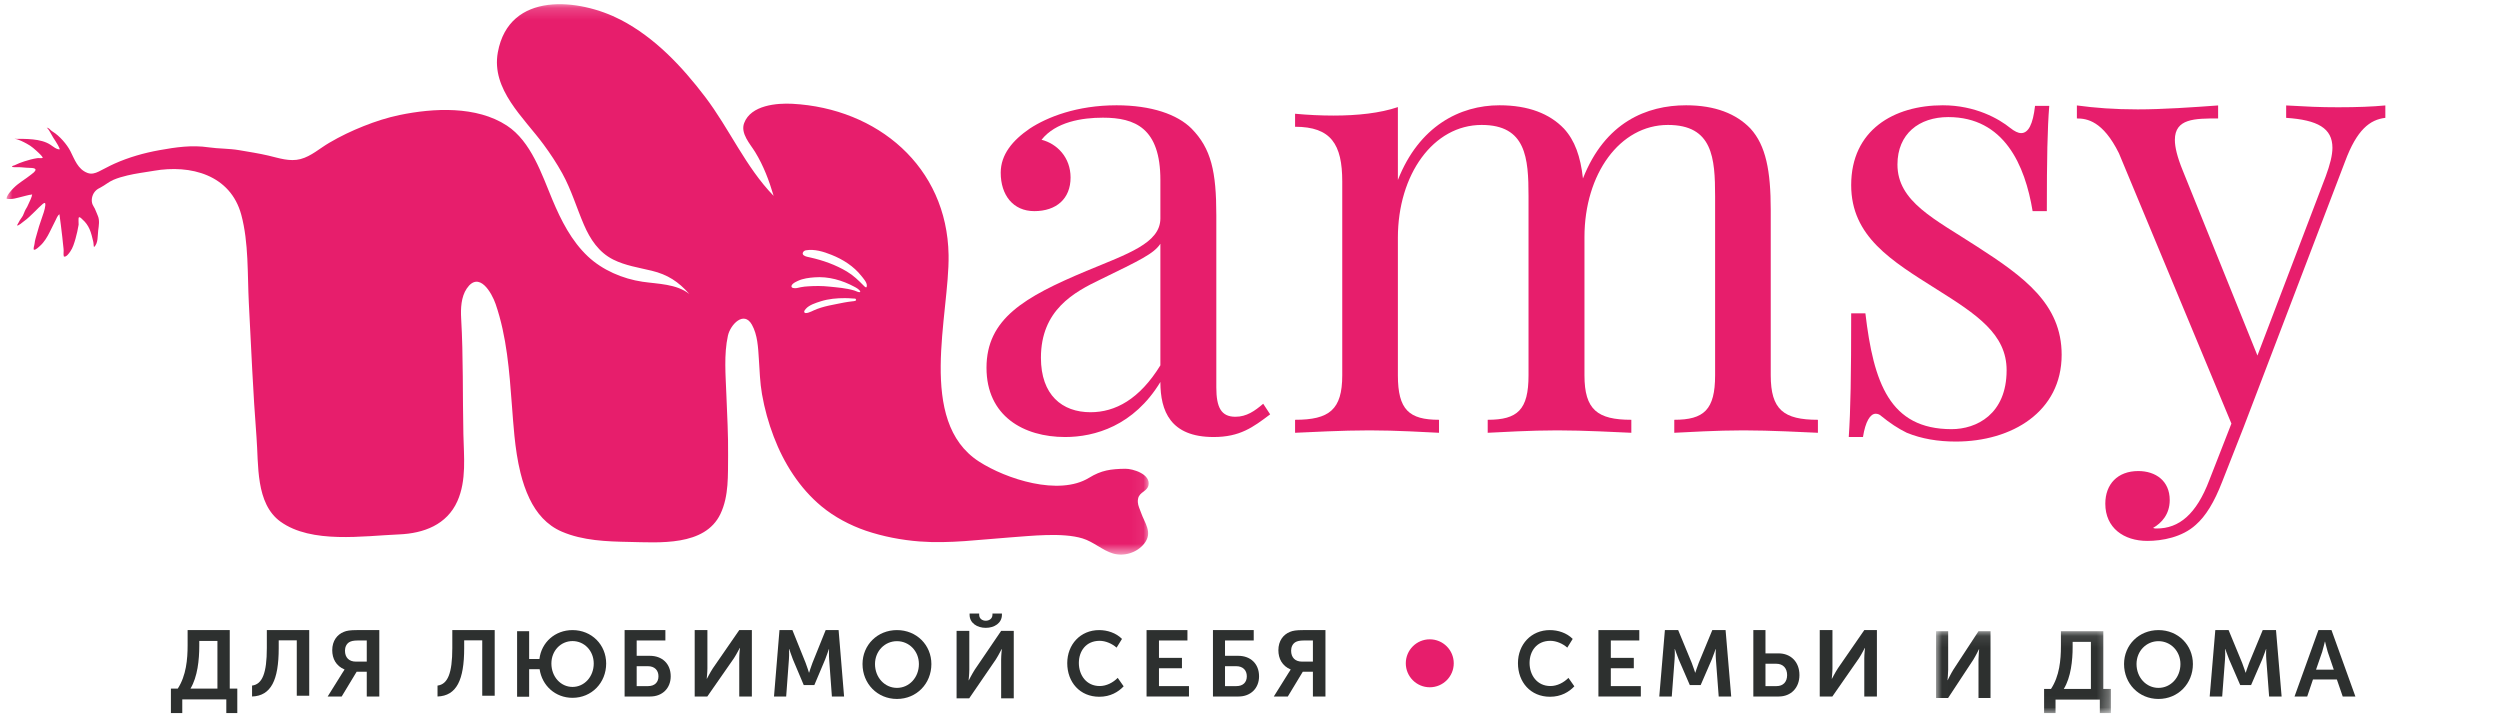 <?xml version="1.0" encoding="UTF-8"?>
<svg width="210px" height="60px" viewBox="0 0 210 60" version="1.1" xmlns="http://www.w3.org/2000/svg" xmlns:xlink="http://www.w3.org/1999/xlink">
    <!-- Generator: Sketch 51 (57462) - http://www.bohemiancoding.com/sketch -->
    <title>mamsyк-logo-2018-outlined</title>
    <desc>Created with Sketch.</desc>
    <defs>
        <polygon id="path-1" points="0.011 0.093 14.698 0.093 14.698 6.957 0.011 6.957"></polygon>
        <polygon id="path-3" points="0 0.168 95.939 0.168 95.939 46.403 0 46.403"></polygon>
    </defs>
    <g id="mamsyк-logo-2018-outlined" stroke="none" stroke-width="1" fill="none" fill-rule="evenodd">
        <g id="Group">
            <g id="slogan" transform="translate(14.356, 51.534)">
                <path d="M3.908,6.307 L3.908,2.305 L2.383,2.305 L2.383,2.74 C2.383,3.879 2.239,5.323 1.645,6.307 L3.908,6.307 Z M0.578,6.307 C1.284,5.217 1.404,3.847 1.404,2.666 L1.404,1.394 L4.943,1.394 L4.943,6.307 L5.577,6.307 L5.577,8.366 L4.654,8.366 L4.654,7.218 L0.955,7.218 L0.955,8.366 L0,8.366 L0,6.307 L0.578,6.307 Z" id="Fill-9" fill="#2D302F"></path>
                <path d="M8.058,2.901 L8.058,1.394 L11.619,1.394 L11.619,6.909 L10.573,6.909 L10.573,2.256 L9.056,2.256 L9.056,2.917 C9.056,5.589 8.415,6.917 6.817,6.972 L6.817,6.055 C7.669,5.946 8.058,5.037 8.058,2.901" id="Fill-11" fill="#2D302F"></path>
                <path d="M16.452,4.042 L16.452,2.266 L15.709,2.266 C15.333,2.266 15.129,2.321 14.982,2.408 C14.745,2.549 14.622,2.824 14.622,3.122 C14.622,3.712 14.974,4.042 15.537,4.042 L16.452,4.042 Z M14.394,5.008 C14.525,4.795 14.582,4.717 14.582,4.717 L14.582,4.701 C13.871,4.403 13.552,3.79 13.552,3.083 C13.552,2.298 13.961,1.771 14.525,1.544 C14.77,1.441 15.056,1.394 15.627,1.394 L17.506,1.394 L17.506,6.972 L16.452,6.972 L16.452,4.89 L15.603,4.89 L14.345,6.972 L13.168,6.972 L14.394,5.008 Z" id="Fill-12" fill="#2D302F"></path>
                <path d="M23.638,2.901 L23.638,1.394 L27.199,1.394 L27.199,6.909 L26.152,6.909 L26.152,2.256 L24.635,2.256 L24.635,2.917 C24.635,5.589 23.995,6.917 22.396,6.972 L22.396,6.055 C23.248,5.946 23.638,5.037 23.638,2.901" id="Fill-13" fill="#2D302F"></path>
                <path d="M33.736,6.168 C34.725,6.168 35.518,5.316 35.518,4.2 C35.518,3.13 34.725,2.316 33.736,2.316 C32.746,2.316 31.961,3.13 31.961,4.2 C31.961,5.316 32.746,6.168 33.736,6.168 Z M30.092,1.487 L30.092,3.82 L30.956,3.82 C31.121,2.433 32.259,1.394 33.736,1.394 C35.345,1.394 36.562,2.626 36.562,4.2 C36.562,5.82 35.345,7.083 33.736,7.083 C32.291,7.083 31.176,6.06 30.972,4.68 L30.092,4.68 L30.092,6.99 L29.08,6.99 L29.08,1.487 L30.092,1.487 Z" id="Fill-14" fill="#2D302F"></path>
                <path d="M40.083,6.099 C40.641,6.099 40.955,5.777 40.955,5.275 C40.955,4.764 40.625,4.426 40.067,4.426 L39.125,4.426 L39.125,6.099 L40.083,6.099 Z M38.111,1.394 L41.536,1.394 L41.536,2.266 L39.125,2.266 L39.125,3.555 L40.24,3.555 C41.261,3.555 41.984,4.214 41.984,5.275 C41.984,6.28 41.277,6.972 40.264,6.972 L38.111,6.972 L38.111,1.394 Z" id="Fill-15" fill="#2D302F"></path>
                <path d="M43.998,1.394 L45.066,1.394 L45.066,4.615 C45.066,4.945 45.009,5.479 45.009,5.479 L45.025,5.479 C45.025,5.479 45.307,4.937 45.522,4.607 L47.741,1.394 L48.801,1.394 L48.801,6.972 L47.741,6.972 L47.741,3.759 C47.741,3.429 47.799,2.895 47.799,2.895 L47.782,2.895 C47.782,2.895 47.509,3.429 47.294,3.759 L45.058,6.972 L43.998,6.972 L43.998,1.394" id="Fill-16" fill="#2D302F"></path>
                <path d="M51.12,1.394 L52.207,1.394 L53.318,4.152 C53.445,4.481 53.596,4.968 53.596,4.968 L53.611,4.968 C53.611,4.968 53.762,4.481 53.889,4.152 L55,1.394 L56.087,1.394 L56.547,6.972 L55.523,6.972 L55.293,3.853 C55.262,3.484 55.285,2.989 55.285,2.989 L55.27,2.989 C55.27,2.989 55.087,3.531 54.96,3.853 L54.048,6.013 L53.159,6.013 L52.247,3.853 C52.12,3.531 51.937,2.981 51.937,2.981 L51.921,2.981 C51.921,2.981 51.945,3.484 51.913,3.853 L51.683,6.972 L50.66,6.972 L51.12,1.394" id="Fill-17" fill="#2D302F"></path>
                <path d="M60.988,6.248 C62.013,6.248 62.832,5.381 62.832,4.246 C62.832,3.159 62.013,2.324 60.988,2.324 C59.964,2.324 59.144,3.159 59.144,4.246 C59.144,5.381 59.964,6.248 60.988,6.248 Z M60.988,1.394 C62.635,1.394 63.88,2.647 63.88,4.246 C63.88,5.893 62.635,7.178 60.988,7.178 C59.341,7.178 58.096,5.893 58.096,4.246 C58.096,2.647 59.341,1.394 60.988,1.394 Z" id="Fill-18" fill="#2D302F"></path>
                <path d="M67.09,0.104 L67.09,0 L67.894,0 L67.894,0.104 C67.894,0.447 68.175,0.607 68.448,0.607 C68.722,0.607 69.011,0.447 69.011,0.096 L69.011,0 L69.806,0 L69.806,0.104 C69.806,0.806 69.169,1.205 68.448,1.205 C67.728,1.205 67.09,0.806 67.09,0.104 Z M65.997,1.46 L67.066,1.46 L67.066,4.732 C67.066,5.067 67.007,5.61 67.007,5.61 L67.024,5.61 C67.024,5.61 67.306,5.06 67.521,4.724 L69.74,1.46 L70.8,1.46 L70.8,7.126 L69.74,7.126 L69.74,3.862 C69.74,3.527 69.798,2.985 69.798,2.985 L69.782,2.985 C69.782,2.985 69.508,3.527 69.293,3.862 L67.057,7.126 L65.997,7.126 L65.997,1.46 Z" id="Fill-19" fill="#2D302F"></path>
                <path d="M77.97,1.394 C78.652,1.394 79.385,1.623 79.892,2.134 L79.437,2.867 C79.07,2.539 78.52,2.295 78.014,2.295 C76.87,2.295 76.268,3.156 76.268,4.156 C76.268,5.171 76.892,6.093 78.021,6.093 C78.579,6.093 79.136,5.811 79.532,5.407 L80.031,6.117 C79.584,6.59 78.916,6.994 77.985,6.994 C76.349,6.994 75.293,5.765 75.293,4.171 C75.293,2.6 76.4,1.394 77.97,1.394" id="Fill-20" fill="#2D302F"></path>
                <polyline id="Fill-21" fill="#2D302F" points="81.955 1.394 85.389 1.394 85.389 2.266 82.997 2.266 82.997 3.727 84.928 3.727 84.928 4.599 82.997 4.599 82.997 6.099 85.518 6.099 85.518 6.972 81.955 6.972 81.955 1.394"></polyline>
                <path d="M89.504,6.099 C90.062,6.099 90.376,5.777 90.376,5.275 C90.376,4.764 90.046,4.426 89.488,4.426 L88.545,4.426 L88.545,6.099 L89.504,6.099 Z M87.532,1.394 L90.957,1.394 L90.957,2.266 L88.545,2.266 L88.545,3.555 L89.661,3.555 C90.682,3.555 91.405,4.214 91.405,5.275 C91.405,6.28 90.698,6.972 89.684,6.972 L87.532,6.972 L87.532,1.394 Z" id="Fill-22" fill="#2D302F"></path>
                <path d="M95.928,4.042 L95.928,2.266 L95.185,2.266 C94.809,2.266 94.605,2.321 94.458,2.408 C94.221,2.549 94.098,2.824 94.098,3.122 C94.098,3.712 94.45,4.042 95.013,4.042 L95.928,4.042 Z M93.87,5.008 C94,4.795 94.057,4.717 94.057,4.717 L94.057,4.701 C93.347,4.403 93.028,3.79 93.028,3.083 C93.028,2.298 93.437,1.771 94,1.544 C94.246,1.441 94.531,1.394 95.103,1.394 L96.982,1.394 L96.982,6.972 L95.928,6.972 L95.928,4.89 L95.079,4.89 L93.821,6.972 L92.644,6.972 L93.87,5.008 Z" id="Fill-23" fill="#2D302F"></path>
                <path d="M117.751,2.134 L117.296,2.867 C116.93,2.539 116.38,2.295 115.874,2.295 C114.729,2.295 114.128,3.156 114.128,4.156 C114.128,5.171 114.751,6.093 115.881,6.093 C116.438,6.093 116.996,5.811 117.392,5.407 L117.89,6.117 C117.443,6.59 116.776,6.994 115.844,6.994 C114.209,6.994 113.152,5.765 113.152,4.171 C113.152,2.6 114.26,1.394 115.83,1.394 C116.512,1.394 117.245,1.623 117.751,2.134 Z" id="Fill-24" fill="#2D302F"></path>
                <polyline id="Fill-25" fill="#2D302F" points="119.911 1.394 123.345 1.394 123.345 2.266 120.953 2.266 120.953 3.727 122.884 3.727 122.884 4.599 120.953 4.599 120.953 6.099 123.474 6.099 123.474 6.972 119.911 6.972 119.911 1.394"></polyline>
                <path d="M125.495,1.394 L126.611,1.394 L127.751,4.152 C127.881,4.481 128.036,4.968 128.036,4.968 L128.052,4.968 C128.052,4.968 128.207,4.481 128.337,4.152 L129.478,1.394 L130.593,1.394 L131.065,6.972 L130.015,6.972 L129.779,3.853 C129.746,3.484 129.771,2.989 129.771,2.989 L129.754,2.989 C129.754,2.989 129.567,3.531 129.437,3.853 L128.5,6.013 L127.588,6.013 L126.652,3.853 C126.521,3.531 126.334,2.981 126.334,2.981 L126.318,2.981 C126.318,2.981 126.342,3.484 126.31,3.853 L126.073,6.972 L125.023,6.972 L125.495,1.394" id="Fill-26" fill="#2D302F"></path>
                <path d="M134.877,6.099 C135.438,6.099 135.762,5.738 135.762,5.173 C135.762,4.599 135.422,4.222 134.861,4.222 L133.944,4.222 L133.944,6.099 L134.877,6.099 Z M132.924,1.394 L133.944,1.394 L133.944,3.35 L135.043,3.35 C136.062,3.35 136.797,4.057 136.797,5.173 C136.797,6.241 136.086,6.972 135.059,6.972 L132.924,6.972 L132.924,1.394 Z" id="Fill-27" fill="#2D302F"></path>
                <path d="M138.502,1.394 L139.57,1.394 L139.57,4.615 C139.57,4.945 139.512,5.479 139.512,5.479 L139.528,5.479 C139.528,5.479 139.81,4.937 140.025,4.607 L142.244,1.394 L143.304,1.394 L143.304,6.972 L142.244,6.972 L142.244,3.759 C142.244,3.429 142.302,2.895 142.302,2.895 L142.286,2.895 C142.286,2.895 142.013,3.429 141.797,3.759 L139.562,6.972 L138.502,6.972 L138.502,1.394" id="Fill-28" fill="#2D302F"></path>
                <g id="Group-32" transform="translate(148.262, 1.394)">
                    <mask id="mask-2" fill="white">
                        <use xlink:href="#path-1"></use>
                    </mask>
                    <g id="Clip-30"></g>
                    <path d="M0.011,0.093 L1.028,0.093 L1.028,3.334 C1.028,3.666 0.973,4.204 0.973,4.204 L0.989,4.204 C0.989,4.204 1.257,3.658 1.462,3.326 L3.576,0.093 L4.586,0.093 L4.586,5.706 L3.576,5.706 L3.576,2.472 C3.576,2.141 3.631,1.603 3.631,1.603 L3.616,1.603 C3.616,1.603 3.355,2.141 3.15,2.472 L1.021,5.706 L0.011,5.706 L0.011,0.093" id="Fill-29" fill="#2D302F" mask="url(#mask-2)"></path>
                    <path d="M13.018,4.94 L13.018,0.991 L11.484,0.991 L11.484,1.421 C11.484,2.545 11.339,3.969 10.741,4.94 L13.018,4.94 Z M9.667,4.94 C10.378,3.864 10.499,2.513 10.499,1.348 L10.499,0.093 L14.06,0.093 L14.06,4.94 L14.698,4.94 L14.698,6.972 L13.769,6.972 L13.769,5.839 L10.047,5.839 L10.047,6.972 L9.086,6.972 L9.086,4.94 L9.667,4.94 Z" id="Fill-31" fill="#2D302F" mask="url(#mask-2)"></path>
                </g>
                <path d="M166.956,6.248 C167.98,6.248 168.8,5.381 168.8,4.246 C168.8,3.159 167.98,2.324 166.956,2.324 C165.932,2.324 165.112,3.159 165.112,4.246 C165.112,5.381 165.932,6.248 166.956,6.248 Z M166.956,1.394 C168.603,1.394 169.848,2.647 169.848,4.246 C169.848,5.893 168.603,7.178 166.956,7.178 C165.309,7.178 164.064,5.893 164.064,4.246 C164.064,2.647 165.309,1.394 166.956,1.394 Z" id="Fill-33" fill="#2D302F"></path>
                <path d="M171.73,1.394 L172.846,1.394 L173.986,4.152 C174.116,4.481 174.271,4.968 174.271,4.968 L174.287,4.968 C174.287,4.968 174.442,4.481 174.572,4.152 L175.712,1.394 L176.828,1.394 L177.3,6.972 L176.25,6.972 L176.013,3.853 C175.981,3.484 176.005,2.989 176.005,2.989 L175.989,2.989 C175.989,2.989 175.802,3.531 175.671,3.853 L174.735,6.013 L173.823,6.013 L172.887,3.853 C172.756,3.531 172.569,2.981 172.569,2.981 L172.553,2.981 C172.553,2.981 172.577,3.484 172.545,3.853 L172.308,6.972 L171.258,6.972 L171.73,1.394" id="Fill-34" fill="#2D302F"></path>
                <path d="M181.682,4.717 L181.174,3.225 C181.078,2.91 180.949,2.361 180.949,2.361 L180.933,2.361 C180.933,2.361 180.804,2.91 180.707,3.225 L180.191,4.717 L181.682,4.717 Z M180.392,1.394 L181.489,1.394 L183.497,6.972 L182.432,6.972 L181.941,5.542 L179.933,5.542 L179.449,6.972 L178.384,6.972 L180.392,1.394 Z" id="Fill-35" fill="#2D302F"></path>
                <path d="M107.759,4.183 C107.759,5.295 106.858,6.197 105.745,6.197 C104.633,6.197 103.731,5.295 103.731,4.183 C103.731,3.071 104.633,2.169 105.745,2.169 C106.858,2.169 107.759,3.071 107.759,4.183" id="Fill-36" fill="#E71E6C"></path>
            </g>
            <g id="mamsy" transform="translate(0.552, 0.184)">
                <g id="Group-3">
                    <mask id="mask-4" fill="white">
                        <use xlink:href="#path-3"></use>
                    </mask>
                    <g id="Clip-2"></g>
                    <path d="M72.002,23.814 C71.553,23.36 71.135,22.95 70.579,22.62 C69.639,22.06 68.582,21.684 67.512,21.445 C67.334,21.403 67.114,21.376 66.964,21.264 C66.77,21.124 66.928,20.877 67.141,20.842 C67.863,20.718 68.623,20.954 69.285,21.219 C70.254,21.605 71.156,22.173 71.806,22.998 C71.95,23.179 72.264,23.525 72.262,23.782 C72.262,24.067 72.133,23.946 72.002,23.814 Z M71.208,24.218 C70.512,24.013 69.803,23.964 69.095,23.89 C68.512,23.828 67.923,23.829 67.34,23.868 C67.129,23.882 66.922,23.897 66.713,23.941 C66.511,23.986 66.284,24.06 66.072,24.008 C65.837,23.954 65.938,23.745 66.062,23.646 C66.184,23.544 66.333,23.474 66.476,23.407 C66.91,23.207 67.399,23.147 67.872,23.112 C69.032,23.02 70.206,23.357 71.223,23.907 C71.364,23.98 71.645,24.139 71.701,24.289 C71.703,24.296 71.703,24.3 71.708,24.307 C71.732,24.458 71.263,24.237 71.208,24.218 Z M71.022,25.13 C70.803,25.16 70.579,25.181 70.362,25.227 C69.492,25.41 68.604,25.522 67.79,25.894 C67.671,25.948 67.035,26.286 67,26.003 C66.99,25.929 67.088,25.821 67.128,25.769 C67.414,25.428 67.988,25.255 68.397,25.125 C69.048,24.918 69.748,24.857 70.431,24.859 C70.648,24.861 70.866,24.871 71.083,24.89 C71.116,24.893 71.301,24.89 71.324,24.921 C71.469,25.114 71.142,25.114 71.022,25.13 Z M95.922,40.579 C96.118,39.643 94.605,39.181 93.971,39.192 C92.748,39.211 91.965,39.313 90.929,39.951 C88.4,41.503 83.959,40.057 81.676,38.581 C76.433,35.187 79.214,26.257 79.129,21.233 C79.005,13.799 73.141,8.918 66.01,8.534 C64.709,8.466 62.525,8.642 61.958,10.15 C61.627,11.026 62.46,11.901 62.883,12.592 C63.591,13.751 64.048,14.972 64.433,16.27 C62.063,13.825 60.72,10.634 58.674,7.946 C56.739,5.403 54.468,2.983 51.605,1.488 C48.101,-0.334 42.215,-0.954 41.267,4.206 C40.694,7.337 43.453,9.694 45.117,11.965 C45.685,12.735 46.214,13.538 46.677,14.374 C47.442,15.754 47.876,17.256 48.497,18.695 C49.021,19.91 49.748,21.014 50.961,21.621 C51.969,22.127 53.107,22.295 54.194,22.558 C55.532,22.881 56.447,23.482 57.352,24.511 C56.264,23.655 54.72,23.674 53.411,23.481 C51.757,23.236 50.059,22.509 48.837,21.361 C47.451,20.06 46.577,18.327 45.852,16.6 C44.956,14.457 44.064,11.699 42.023,10.364 C39.474,8.697 35.873,8.886 33.013,9.478 C31.977,9.694 30.974,10.019 29.992,10.41 C28.998,10.804 28.028,11.267 27.105,11.811 C26.315,12.27 25.59,12.943 24.689,13.179 C23.783,13.416 22.874,13.094 21.996,12.887 C21.189,12.697 20.366,12.575 19.549,12.432 C18.69,12.283 17.828,12.316 16.966,12.191 C15.564,11.984 14.231,12.18 12.85,12.428 C11.552,12.661 10.275,13.022 9.066,13.563 C8.617,13.762 8.191,14.009 7.745,14.225 C7.438,14.374 7.129,14.467 6.795,14.341 C5.985,14.035 5.721,13.221 5.361,12.514 C5.067,11.936 4.432,11.211 3.873,10.874 C3.741,10.793 3.678,10.707 3.564,10.613 C3.516,10.575 3.434,10.561 3.37,10.531 C3.512,10.65 3.656,10.906 3.723,11.033 C3.948,11.481 4.304,11.882 4.475,12.356 C4.222,12.405 3.882,12.102 3.678,11.971 C2.863,11.441 1.61,11.485 0.674,11.477 C1.025,11.519 1.432,11.745 1.698,11.887 C2.085,12.086 2.395,12.375 2.709,12.669 C2.822,12.776 2.987,12.935 3.045,13.074 C2.917,13.129 2.72,13.08 2.581,13.1 C2.215,13.155 1.857,13.252 1.506,13.366 C1.206,13.463 0.937,13.566 0.66,13.704 C0.59,13.738 0.449,13.729 0.468,13.841 C0.721,13.892 0.987,13.841 1.245,13.87 C1.525,13.905 1.795,13.909 2.077,13.923 C2.161,13.929 2.421,13.939 2.43,14.064 C2.447,14.21 2.147,14.415 2.057,14.485 C1.584,14.867 1.018,15.173 0.591,15.608 C0.414,15.788 -0.01,16.238 0,16.512 C0.445,16.603 0.931,16.425 1.354,16.325 C1.539,16.283 1.732,16.221 1.918,16.186 C1.994,16.169 2.083,16.186 2.15,16.133 C2.122,16.408 1.95,16.694 1.843,16.946 C1.775,17.113 1.691,17.273 1.592,17.424 C1.501,17.587 1.459,17.764 1.372,17.928 C1.268,18.121 1.121,18.27 1.029,18.475 C0.989,18.563 0.903,18.67 0.881,18.758 C1.004,18.794 1.34,18.485 1.432,18.421 C1.775,18.184 2.054,17.888 2.355,17.603 C2.575,17.389 2.805,17.141 3.04,16.947 C3.19,16.825 3.279,16.823 3.256,17.062 C3.219,17.444 3.051,17.859 2.931,18.222 C2.794,18.618 2.664,19.011 2.558,19.418 C2.481,19.71 2.377,19.993 2.349,20.297 C2.334,20.453 2.237,20.639 2.288,20.796 C2.448,20.832 2.72,20.549 2.826,20.454 C3.153,20.165 3.427,19.707 3.616,19.323 C3.781,18.998 3.944,18.67 4.103,18.343 C4.182,18.181 4.287,17.912 4.44,17.808 C4.537,18.45 4.601,19.102 4.683,19.746 C4.725,20.075 4.744,20.405 4.788,20.73 C4.814,20.931 4.755,21.166 4.81,21.361 C5.01,21.449 5.258,21.073 5.35,20.945 C5.568,20.637 5.686,20.227 5.791,19.868 C5.895,19.485 5.992,19.083 6.053,18.689 C6.065,18.623 6.009,18.118 6.079,18.073 C6.171,18.015 6.33,18.212 6.395,18.27 C6.637,18.479 6.837,18.763 6.968,19.06 C7.112,19.385 7.196,19.759 7.278,20.104 C7.316,20.26 7.302,20.425 7.341,20.571 C7.707,20.275 7.641,19.606 7.695,19.19 C7.749,18.779 7.834,18.31 7.658,17.926 C7.573,17.735 7.503,17.53 7.417,17.347 C7.344,17.197 7.22,17.032 7.185,16.877 C7.096,16.504 7.23,16.091 7.485,15.837 C7.62,15.704 7.745,15.642 7.906,15.559 C8.277,15.366 8.572,15.097 8.963,14.927 C9.345,14.762 9.749,14.648 10.155,14.552 C10.862,14.383 11.588,14.295 12.305,14.174 C12.326,14.171 12.343,14.168 12.361,14.164 C15.46,13.622 18.812,14.499 19.717,17.863 C20.348,20.209 20.227,22.88 20.351,25.293 C20.548,29.043 20.703,32.8 20.995,36.548 C21.176,38.819 20.903,42.113 23.008,43.633 C25.616,45.512 29.971,44.83 32.981,44.705 C35.039,44.619 36.987,43.894 37.869,41.912 C38.649,40.161 38.411,38.145 38.372,36.286 C38.302,33.045 38.372,29.796 38.185,26.562 C38.138,25.742 38.178,24.753 38.655,24.054 C39.682,22.54 40.75,24.398 41.08,25.353 C42.023,28.092 42.233,31.005 42.449,33.873 C42.512,34.724 42.575,35.571 42.659,36.417 C42.765,37.464 42.915,38.504 43.167,39.529 C43.351,40.278 43.596,41.013 43.929,41.705 C44.509,42.92 45.379,43.933 46.64,44.473 C48.401,45.233 50.412,45.303 52.304,45.338 C54.793,45.385 58.656,45.723 59.962,42.991 C60.689,41.47 60.586,39.723 60.608,38.082 C60.628,36.375 60.528,34.67 60.463,32.965 C60.404,31.359 60.244,29.592 60.594,28.01 C60.798,27.086 61.93,25.887 62.605,27.086 C63.089,27.948 63.129,29.01 63.192,29.971 C63.258,30.961 63.284,31.945 63.456,32.927 C63.669,34.145 63.999,35.339 64.44,36.492 C65.289,38.722 66.61,40.82 68.46,42.353 C69.539,43.247 70.856,43.942 72.178,44.395 C73.609,44.881 75.174,45.182 76.682,45.298 C79.22,45.493 81.765,45.138 84.293,44.958 C86.054,44.835 88.681,44.526 90.381,45.043 C91.289,45.319 92.072,46.052 92.93,46.307 C93.859,46.582 94.949,46.254 95.564,45.478 C96.31,44.536 95.594,43.769 95.281,42.842 C95.192,42.574 95.045,42.308 95.026,41.996 C95.019,41.895 95.026,41.786 95.054,41.669 C95.185,41.134 95.812,41.097 95.922,40.579 Z" id="Fill-1" fill="#E71E6C" mask="url(#mask-4)"></path>
                </g>
                <path d="M96.92,20.294 C96.361,21.132 95.218,21.666 91.941,23.266 C89.655,24.358 86.886,25.857 86.886,29.87 C86.886,32.995 88.665,34.443 91.052,34.443 C93.135,34.443 95.167,33.351 96.92,30.506 L96.92,20.294 Z M99.537,10.616 C101.187,12.292 101.619,14.223 101.619,17.906 L101.619,32.36 C101.619,34.036 102.026,34.824 103.22,34.824 C104.16,34.824 104.845,34.341 105.557,33.731 L106.141,34.621 C104.693,35.713 103.601,36.526 101.391,36.526 C97.758,36.526 96.92,34.341 96.92,31.903 C94.685,35.586 91.408,36.526 88.919,36.526 C85.439,36.526 82.314,34.773 82.314,30.709 C82.314,26.594 85.489,24.765 90.697,22.58 C94.177,21.132 96.92,20.243 96.92,18.16 L96.92,14.934 C96.92,10.565 94.786,9.701 92.094,9.701 C90.316,9.701 88.131,10.057 86.937,11.556 C88.233,11.886 89.376,13.029 89.376,14.731 C89.376,16.509 88.182,17.551 86.328,17.551 C84.55,17.551 83.508,16.204 83.508,14.325 C83.508,12.8 84.499,11.607 85.947,10.616 C87.42,9.651 89.909,8.66 93.237,8.66 C96.158,8.66 98.343,9.422 99.537,10.616 Z" id="Fill-4" fill="#E71E6C"></path>
                <path d="M148.19,31.344 C148.19,34.24 149.283,35.078 152.153,35.078 L152.153,36.17 C150.959,36.119 148.19,35.967 145.904,35.967 C143.618,35.967 141.18,36.119 140.087,36.17 L140.087,35.078 C142.577,35.078 143.517,34.24 143.517,31.344 L143.517,16.306 C143.517,13.08 143.313,10.311 139.554,10.311 C135.515,10.311 132.543,14.426 132.543,19.735 L132.543,31.344 C132.543,34.24 133.635,35.078 136.48,35.078 L136.48,36.17 C135.287,36.119 132.543,35.967 130.257,35.967 C127.971,35.967 125.507,36.119 124.415,36.17 L124.415,35.078 C126.929,35.078 127.844,34.24 127.844,31.344 L127.844,16.306 C127.844,13.08 127.641,10.311 123.907,10.311 C119.842,10.311 116.87,14.477 116.87,19.786 L116.87,31.344 C116.87,34.24 117.81,35.078 120.325,35.078 L120.325,36.17 C119.233,36.119 116.769,35.967 114.483,35.967 C112.197,35.967 109.428,36.119 108.234,36.17 L108.234,35.078 C111.104,35.078 112.197,34.24 112.197,31.344 L112.197,15.061 C112.197,11.937 111.256,10.464 108.234,10.464 L108.234,9.371 C109.326,9.473 110.418,9.524 111.46,9.524 C113.492,9.524 115.372,9.32 116.87,8.812 L116.87,14.934 C118.649,10.413 122.078,8.66 125.405,8.66 C127.844,8.66 129.622,9.371 130.816,10.616 C131.73,11.607 132.213,12.953 132.416,14.807 C134.27,10.083 137.776,8.66 141.078,8.66 C143.517,8.66 145.295,9.371 146.489,10.616 C147.784,12.038 148.19,14.172 148.19,17.449 L148.19,31.344" id="Fill-5" fill="#E71E6C"></path>
                <path d="M168.308,10.565 C168.664,10.845 168.969,10.997 169.223,10.997 C169.833,10.997 170.214,10.26 170.391,8.711 L171.585,8.711 C171.433,10.616 171.382,13.08 171.382,17.551 L170.188,17.551 C169.553,13.69 167.8,9.651 163.101,9.651 C160.663,9.651 158.834,11.048 158.834,13.639 C158.834,16.763 161.958,18.211 165.514,20.523 C169.452,23.063 172.627,25.349 172.627,29.616 C172.627,34.392 168.461,36.907 163.736,36.907 C162.238,36.907 160.866,36.678 159.621,36.17 C158.885,35.814 158.173,35.332 157.487,34.773 C157.335,34.621 157.157,34.57 157.005,34.57 C156.548,34.57 156.141,35.23 155.938,36.526 L154.744,36.526 C154.896,34.29 154.947,31.395 154.947,26.136 L156.141,26.136 C156.827,31.953 158.173,35.865 163.381,35.865 C165.464,35.865 168.004,34.621 168.004,30.912 C168.004,27.889 165.514,26.238 162.11,24.104 C158.326,21.717 154.947,19.684 154.947,15.366 C154.947,10.743 158.529,8.66 162.644,8.66 C165.387,8.66 167.369,9.803 168.308,10.565" id="Fill-6" fill="#E71E6C"></path>
                <path d="M199.817,8.673 L199.817,9.715 C198.521,9.867 197.428,10.706 196.437,13.373 L187.903,35.726 L186.125,40.248 C185.439,42.026 184.728,43.169 183.889,43.906 C182.746,44.947 181.07,45.252 179.825,45.252 C177.844,45.252 176.294,44.16 176.294,42.128 C176.294,40.476 177.336,39.384 179.063,39.384 C180.511,39.384 181.705,40.197 181.705,41.823 C181.705,43.017 181.019,43.753 180.308,44.16 C180.409,44.21 180.511,44.21 180.612,44.21 C182.492,44.21 183.94,43.017 185.032,40.146 L186.887,35.396 L177.437,12.687 C176.091,9.969 174.745,9.766 173.906,9.766 L173.906,8.673 C175.405,8.877 177.031,9.004 179.012,9.004 C181.12,9.004 183.686,8.826 185.77,8.673 L185.77,9.766 C183.813,9.766 182.137,9.766 182.137,11.569 C182.137,12.179 182.34,13.017 182.797,14.135 L189.072,29.681 L194.812,14.618 C195.167,13.652 195.372,12.865 195.372,12.23 C195.372,10.579 194.126,9.893 191.485,9.715 L191.485,8.673 C193.314,8.775 194.253,8.826 195.854,8.826 C197.479,8.826 198.723,8.775 199.817,8.673" id="Fill-7" fill="#E71E6C"></path>
            </g>
        </g>
    </g>
</svg>
